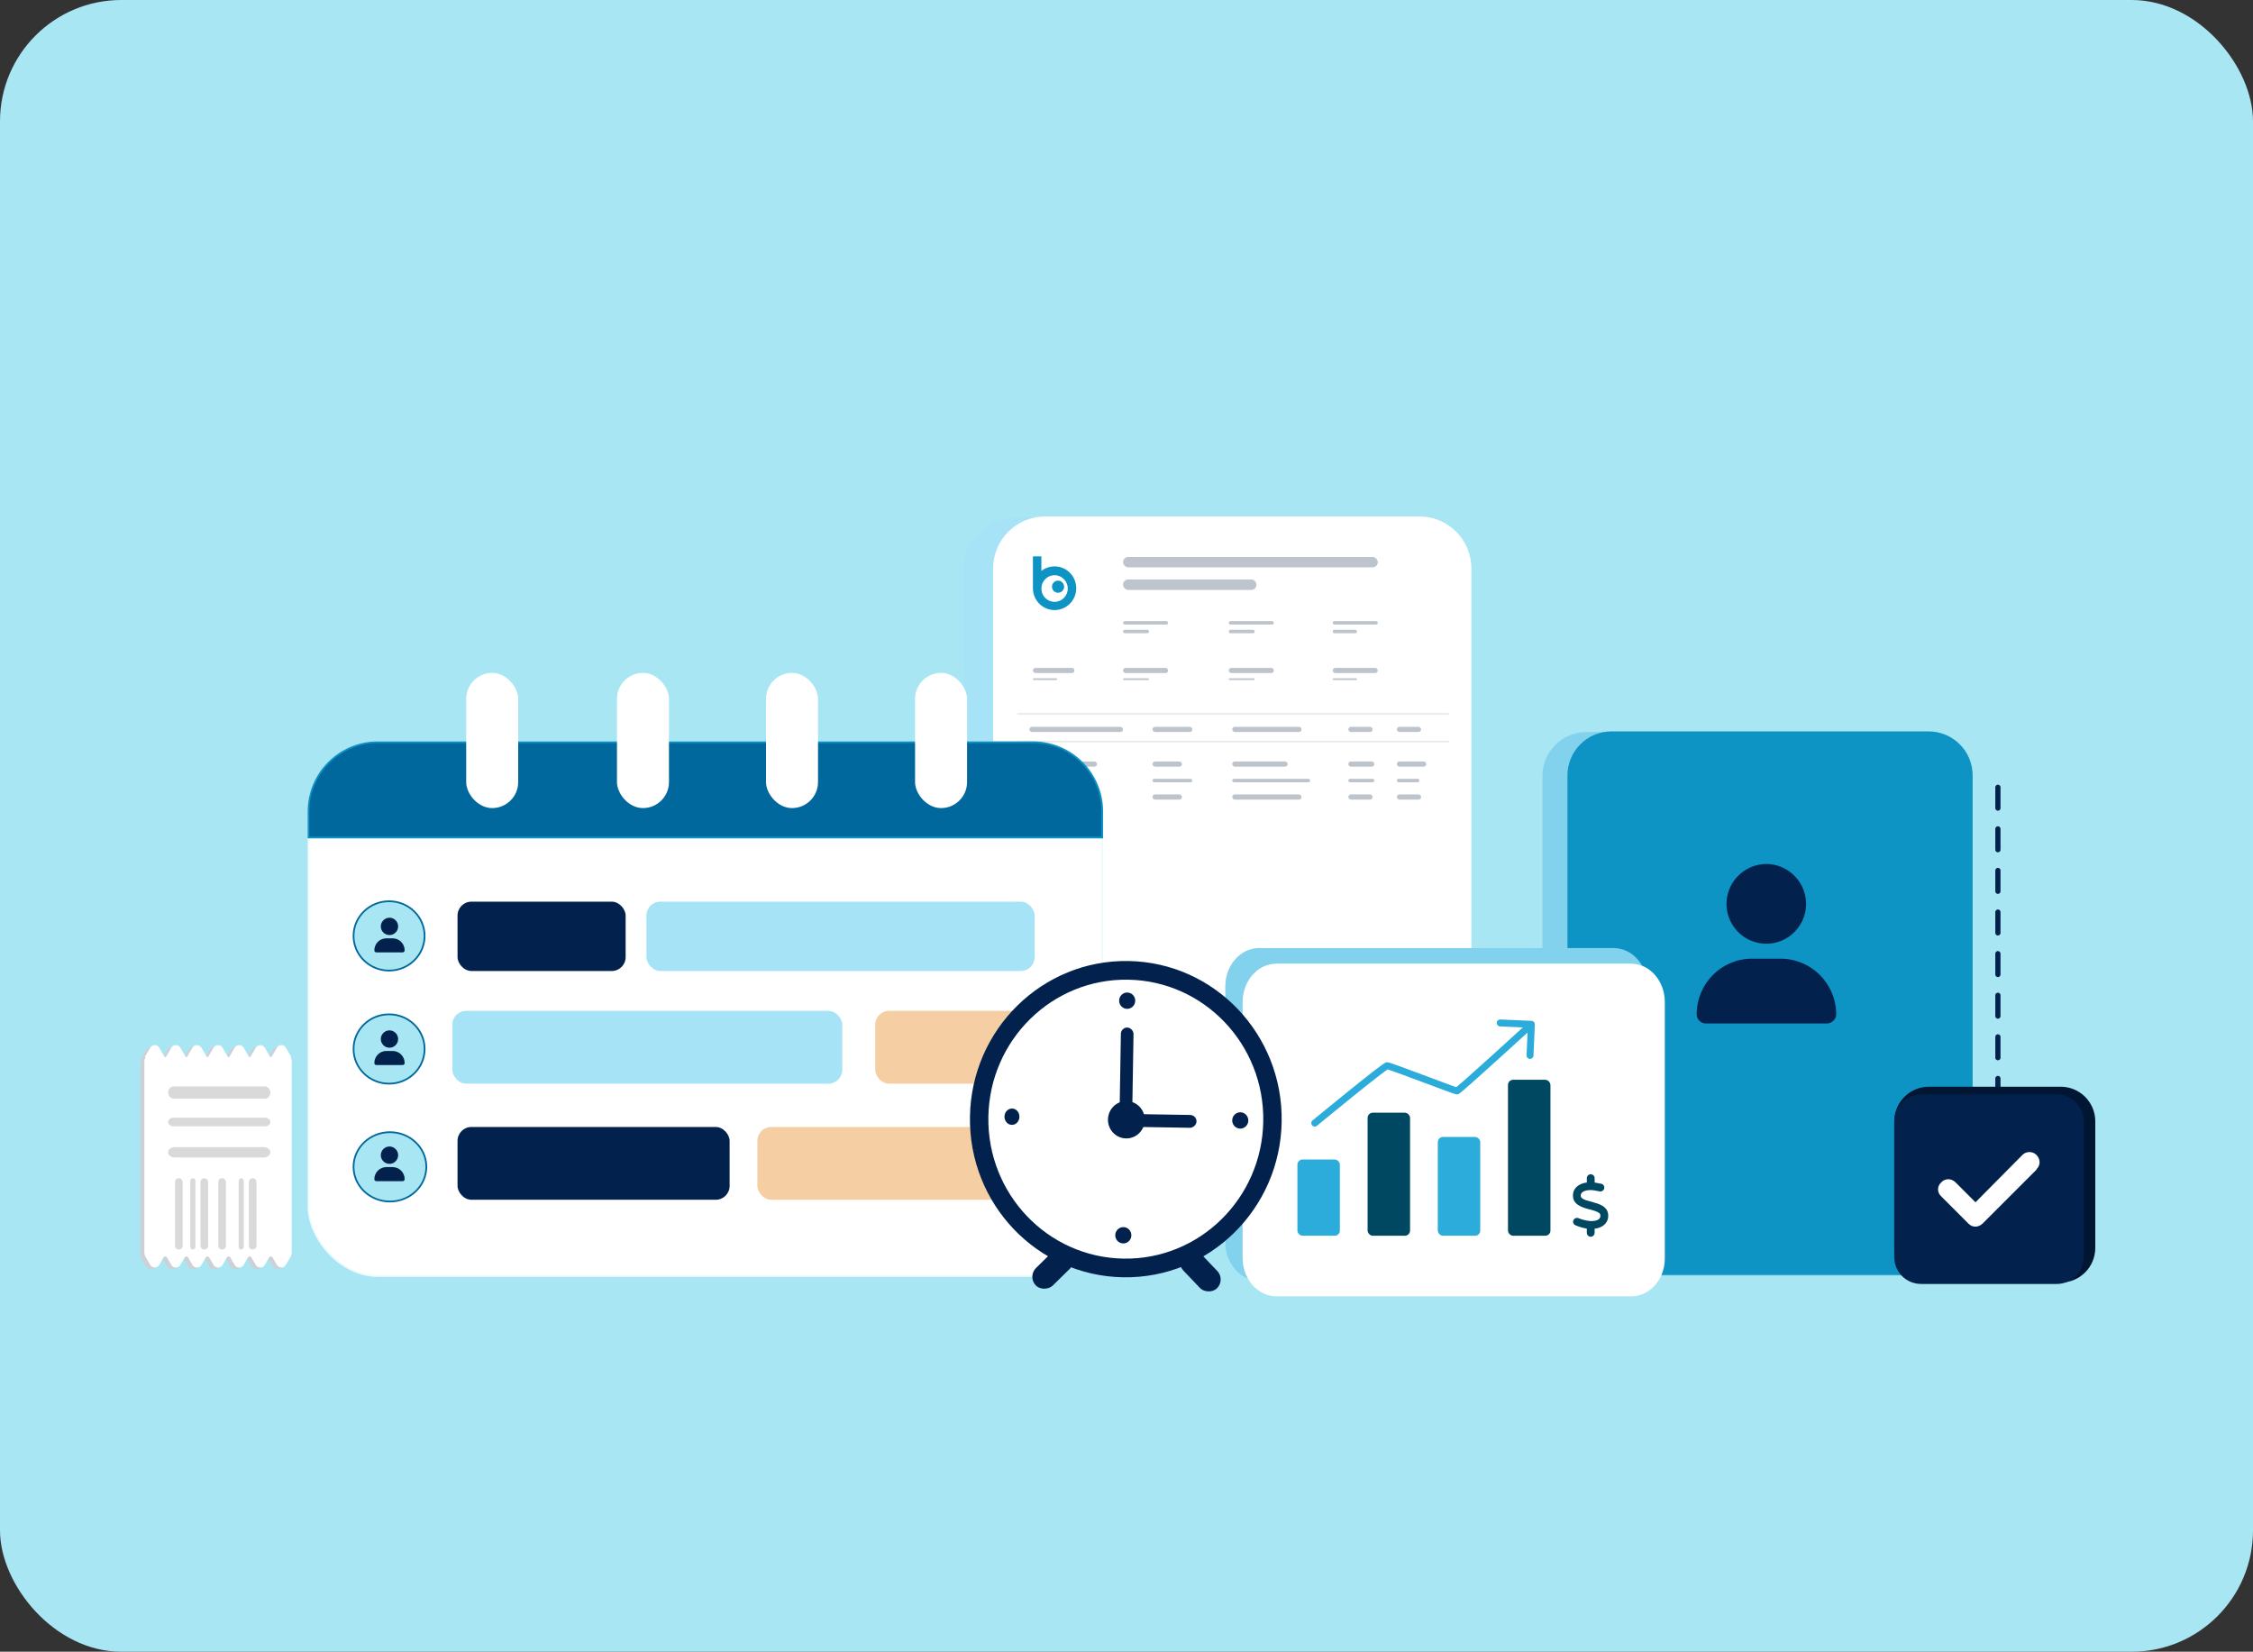 <svg width="1300" height="953" viewBox="0 0 1300 953" fill="none" xmlns="http://www.w3.org/2000/svg">
<rect x="0" y="0" width="1300" height="953" fill="#333333" stroke="none"/>
<rect width="1300" height="953" rx="70" fill="#A9E6F4"/>
<rect x="606" y="634.35" width="162" height="1" rx="0.5" fill="#D9D9D9"/>
<path d="M556 328.408V638.655C556 655.207 569.414 668.625 585.961 668.625H801.996C818.543 668.625 831.958 655.207 831.958 638.655V328.408C831.958 311.856 818.543 298.438 801.996 298.438H585.961C569.414 298.438 556 311.856 556 328.408Z" fill="#A6E3F7"/>
<path d="M573.047 327.97V638.218C573.047 654.77 586.461 668.188 603.008 668.188H819.043C835.59 668.188 849.004 654.77 849.004 638.218V327.97C849.004 311.418 835.59 298 819.043 298H603.008C586.461 298 573.047 311.418 573.047 327.97Z" fill="white"/>
<rect x="648" y="321.35" width="147" height="6" rx="3" fill="#BDC4CB"/>
<rect x="648" y="334.35" width="77" height="6" rx="3" fill="#BDC4CB"/>
<rect x="648" y="358.35" width="26" height="2" rx="1" fill="#BDC4CB"/>
<rect x="648" y="385.35" width="26" height="3" rx="1.5" fill="#BDC4CB"/>
<rect x="596" y="385.35" width="24" height="3" rx="1.5" fill="#BDC4CB"/>
<rect x="594" y="419.35" width="54" height="3" rx="1.5" fill="#BDC4CB"/>
<rect x="594" y="628.35" width="39" height="3" rx="1.5" fill="#BDC4CB"/>
<rect x="594" y="439.35" width="39" height="3" rx="1.5" fill="#BDC4CB"/>
<rect x="594" y="449.35" width="24" height="2" rx="1" fill="#BDC4CB"/>
<rect x="594" y="458.35" width="39" height="3" rx="1.5" fill="#BDC4CB"/>
<rect x="665" y="419.35" width="23" height="3" rx="1.5" fill="#BDC4CB"/>
<rect x="665" y="628.35" width="23" height="3" rx="1.5" fill="#BDC4CB"/>
<rect x="665" y="635.35" width="34" height="2" rx="1" fill="#BDC4CB"/>
<rect x="665" y="439.35" width="17" height="3" rx="1.5" fill="#BDC4CB"/>
<rect x="665" y="449.35" width="23" height="2" rx="1" fill="#BDC4CB"/>
<rect x="665" y="458.35" width="17" height="3" rx="1.5" fill="#BDC4CB"/>
<rect x="711" y="419.35" width="40" height="3" rx="1.5" fill="#BDC4CB"/>
<rect x="715" y="628.35" width="38" height="3" rx="1.5" fill="#BDC4CB"/>
<rect x="711" y="439.35" width="32" height="3" rx="1.5" fill="#BDC4CB"/>
<rect x="711" y="449.35" width="45" height="2" rx="1" fill="#BDC4CB"/>
<rect x="711" y="458.35" width="40" height="3" rx="1.5" fill="#BDC4CB"/>
<rect x="778" y="419.35" width="14" height="3" rx="1.5" fill="#BDC4CB"/>
<rect x="778" y="439.35" width="15" height="3" rx="1.5" fill="#BDC4CB"/>
<rect x="778" y="449.35" width="15" height="2" rx="1" fill="#BDC4CB"/>
<rect x="778" y="458.35" width="14" height="3" rx="1.5" fill="#BDC4CB"/>
<rect x="806" y="419.35" width="14" height="3" rx="1.5" fill="#BDC4CB"/>
<rect x="796" y="628.35" width="24" height="3" rx="1.5" fill="#BDC4CB"/>
<rect x="778" y="635.35" width="42" height="4" rx="2" fill="#0D94C4"/>
<rect x="806" y="439.35" width="17" height="3" rx="1.5" fill="#BDC4CB"/>
<rect x="806" y="449.35" width="13" height="2" rx="1" fill="#BDC4CB"/>
<rect x="806" y="458.35" width="14" height="3" rx="1.5" fill="#BDC4CB"/>
<rect x="709" y="358.35" width="26" height="2" rx="1" fill="#BDC4CB"/>
<rect x="709" y="385.35" width="26" height="3" rx="1.5" fill="#BDC4CB"/>
<rect x="769" y="358.35" width="26" height="2" rx="1" fill="#BDC4CB"/>
<rect x="769" y="385.35" width="26" height="3" rx="1.5" fill="#BDC4CB"/>
<rect x="648" y="363.35" width="15" height="2" rx="1" fill="#BDC4CB"/>
<rect x="648" y="391.35" width="15" height="1" rx="0.5" fill="#BDC4CB"/>
<rect x="596" y="391.35" width="14" height="1" rx="0.5" fill="#BDC4CB"/>
<rect x="709" y="363.35" width="15" height="2" rx="1" fill="#BDC4CB"/>
<rect x="709" y="391.35" width="15" height="1" rx="0.5" fill="#BDC4CB"/>
<rect x="769" y="363.35" width="14" height="2" rx="1" fill="#BDC4CB"/>
<rect x="769" y="391.35" width="14" height="1" rx="0.5" fill="#BDC4CB"/>
<line x1="587" y1="411.85" x2="836" y2="411.85" stroke="#EAEAEA"/>
<line x1="587" y1="621.85" x2="836" y2="621.85" stroke="#EAEAEA"/>
<line x1="587" y1="427.85" x2="836" y2="427.85" stroke="#EAEAEA"/>
<line x1="587" y1="646.85" x2="836" y2="646.85" stroke="#EAEAEA"/>
<path d="M608.501 347.243C604.295 347.243 600.886 343.806 600.886 339.564C600.886 335.323 604.295 331.884 608.501 331.884C612.705 331.884 616.114 335.323 616.114 339.564C616.114 343.806 612.705 347.243 608.501 347.243ZM608.501 326.788C605.634 326.788 602.994 327.762 600.886 329.399V321H596V339.393C596 346.356 601.597 352 608.501 352C615.403 352 621 346.356 621 339.393C621 332.432 615.403 326.788 608.501 326.788Z" fill="#0D94C4"/>
<path d="M610.477 335C608.576 335 607 336.576 607 338.523C607 340.469 608.576 342 610.477 342C612.424 342 614 340.469 614 338.523C614 336.576 612.424 335 610.477 335Z" fill="#0D94C4"/>
<path d="M890 447.763V710.609C890 724.632 901.365 736 915.384 736H1098.41C1112.43 736 1123.8 724.632 1123.8 710.609V447.763C1123.8 433.74 1112.43 422.372 1098.41 422.372H915.384C901.365 422.372 890 433.74 890 447.763Z" fill="#82D1ED"/>
<path d="M904.438 447.392V710.238C904.438 724.261 915.802 735.629 929.821 735.629H1112.85C1126.87 735.629 1138.23 724.261 1138.23 710.238V447.392C1138.23 433.369 1126.87 422.001 1112.85 422.001H929.821C915.802 422.001 904.438 433.369 904.438 447.392Z" fill="#0D94C4"/>
<path d="M1019.25 544.502C1010.98 544.502 1003.44 540.189 999.305 533.002C995.172 525.994 995.172 517.189 999.305 510.002C1003.44 502.994 1010.98 498.502 1019.25 498.502C1027.34 498.502 1034.88 502.994 1039.02 510.002C1043.15 517.189 1043.15 525.994 1039.02 533.002C1034.88 540.189 1027.34 544.502 1019.25 544.502ZM1010.98 553.127H1027.34C1045.12 553.127 1059.5 567.502 1059.5 585.291C1059.5 588.166 1056.98 590.502 1054.11 590.502H984.211C981.336 590.502 979 588.166 979 585.291C979 567.502 993.195 553.127 1010.98 553.127Z" fill="#02224D"/>
<line x1="1152.81" y1="454.25" x2="1152.81" y2="691.043" stroke="#02224D" stroke-width="3" stroke-linecap="round" stroke-dasharray="12 12"/>
<path d="M931.225 738.941H726.557C715.728 738.941 707 729.034 707 716.741V569.2C707 556.908 715.728 547 726.557 547H931.058C941.887 547 950.615 556.908 950.615 569.2V716.741C950.782 729.034 942.043 738.941 931.214 738.941H931.225Z" fill="#82D1ED"/>
<path d="M941.225 747.941H736.557C725.728 747.941 717 738.034 717 725.741V578.2C717 565.908 725.728 556 736.557 556H941.058C951.887 556 960.615 565.908 960.615 578.2V725.741C960.782 738.034 952.043 747.941 941.214 747.941H941.225Z" fill="white"/>
<rect x="748.617" y="669" width="24.5" height="44" rx="3" fill="#2BACDA"/>
<rect x="789.117" y="642" width="24.5" height="71" rx="3" fill="#004861"/>
<rect x="829.617" y="656" width="24.5" height="57" rx="3" fill="#2BACDA"/>
<rect x="870.117" y="623" width="24.5" height="90" rx="3" fill="#004861"/>
<path d="M757.346 646.456C756.493 647.158 756.371 648.418 757.073 649.271C757.775 650.124 759.035 650.246 759.888 649.544L758.617 648L757.346 646.456ZM885.615 591.087C885.663 589.984 884.808 589.05 883.704 589.002L865.721 588.217C864.618 588.169 863.684 589.025 863.636 590.128C863.588 591.232 864.444 592.165 865.547 592.214L881.532 592.911L880.835 608.896C880.786 609.999 881.642 610.933 882.745 610.981C883.849 611.029 884.783 610.174 884.831 609.07L885.615 591.087ZM758.617 648C759.888 649.544 759.888 649.544 759.889 649.544C759.889 649.544 759.889 649.543 759.89 649.543C759.891 649.542 759.893 649.54 759.895 649.538C759.9 649.534 759.908 649.528 759.917 649.52C759.936 649.504 759.965 649.481 760.003 649.45C760.079 649.387 760.192 649.294 760.339 649.173C760.634 648.931 761.066 648.576 761.617 648.124C762.719 647.219 764.294 645.927 766.19 644.377C769.983 641.276 775.055 637.141 780.175 633.008C785.298 628.873 790.462 624.745 794.441 621.654C796.432 620.106 798.112 618.831 799.335 617.946C799.951 617.502 800.426 617.174 800.757 616.964C800.926 616.856 801.024 616.801 801.066 616.78C801.088 616.769 801.062 616.784 801.002 616.805C800.985 616.812 800.752 616.903 800.418 616.903V614.903V612.903C800.034 612.903 799.732 613.011 799.628 613.049C799.481 613.103 799.35 613.165 799.249 613.216C799.045 613.32 798.827 613.451 798.614 613.586C798.181 613.861 797.629 614.244 796.992 614.704C795.711 615.63 793.988 616.94 791.986 618.495C787.978 621.61 782.791 625.756 777.663 629.895C772.533 634.036 767.454 638.176 763.658 641.28C761.76 642.833 760.182 644.126 759.079 645.032C758.527 645.485 758.094 645.841 757.799 646.083C757.651 646.205 757.538 646.298 757.462 646.361C757.424 646.392 757.395 646.416 757.375 646.432C757.366 646.44 757.358 646.446 757.354 646.45C757.351 646.452 757.349 646.453 757.348 646.454C757.347 646.455 757.347 646.455 757.347 646.455C757.346 646.456 757.346 646.456 758.617 648ZM800.418 614.903V616.903C800.21 616.903 800.09 616.863 800.216 616.893C800.283 616.908 800.394 616.937 800.558 616.986C800.885 617.081 801.342 617.228 801.925 617.424C803.085 617.814 804.672 618.376 806.551 619.057C810.306 620.417 815.179 622.232 820.044 624.05C824.904 625.867 829.757 627.688 833.456 629.054C835.304 629.736 836.875 630.309 838.019 630.712C838.589 630.913 839.066 631.076 839.425 631.192C839.602 631.248 839.77 631.3 839.913 631.339C839.983 631.358 840.068 631.38 840.156 631.398C840.205 631.408 840.402 631.451 840.639 631.451V629.451V627.451C840.763 627.451 840.856 627.463 840.89 627.468C840.932 627.474 840.962 627.48 840.973 627.482C840.994 627.487 840.994 627.487 840.964 627.479C840.905 627.463 840.803 627.433 840.648 627.383C840.343 627.285 839.907 627.136 839.348 626.939C838.234 626.547 836.686 625.983 834.841 625.301C831.152 623.939 826.313 622.124 821.444 620.304C816.581 618.486 811.69 616.664 807.913 615.296C806.026 614.612 804.405 614.038 803.2 613.633C802.599 613.431 802.084 613.265 801.684 613.147C801.485 613.089 801.295 613.037 801.125 612.997C801.015 612.972 800.725 612.903 800.418 612.903V614.903ZM840.639 629.451V631.451C840.988 631.451 841.254 631.359 841.348 631.325C841.473 631.28 841.574 631.231 841.638 631.198C841.766 631.132 841.879 631.059 841.96 631.005C842.129 630.893 842.32 630.75 842.515 630.6C842.912 630.292 843.44 629.857 844.069 629.326C845.331 628.26 847.068 626.746 849.109 624.941C853.195 621.328 858.543 616.516 863.853 611.708C869.164 606.899 874.443 602.091 878.393 598.485C880.369 596.682 882.012 595.18 883.162 594.128C883.737 593.602 884.189 593.189 884.496 592.907C884.65 592.766 884.768 592.658 884.848 592.585C884.887 592.549 884.918 592.521 884.938 592.503C884.948 592.493 884.956 592.486 884.961 592.482C884.963 592.479 884.965 592.477 884.966 592.476C884.967 592.476 884.968 592.475 884.968 592.475C884.968 592.475 884.968 592.475 883.617 591C882.266 589.525 882.266 589.526 882.265 589.526C882.265 589.526 882.265 589.527 882.264 589.527C882.263 589.528 882.261 589.53 882.258 589.532C882.253 589.537 882.246 589.544 882.236 589.553C882.216 589.572 882.186 589.599 882.146 589.636C882.067 589.708 881.949 589.816 881.795 589.957C881.488 590.238 881.037 590.651 880.462 591.176C879.313 592.227 877.671 593.729 875.697 595.531C871.748 599.134 866.474 603.939 861.168 608.743C855.861 613.548 850.527 618.348 846.459 621.944C844.424 623.744 842.715 625.234 841.488 626.271C840.871 626.791 840.394 627.183 840.064 627.438C839.895 627.569 839.793 627.643 839.744 627.676C839.715 627.694 839.738 627.677 839.795 627.648C839.823 627.633 839.893 627.598 839.992 627.562C840.061 627.537 840.305 627.451 840.639 627.451V629.451Z" fill="#2BACDA"/>
<path d="M917.867 677.5C919.062 677.5 920.117 678.555 920.117 679.75V682.281C920.188 682.281 920.328 682.352 920.398 682.352C920.469 682.352 920.469 682.352 920.469 682.352L923.844 682.984C925.109 683.195 925.883 684.391 925.672 685.586C925.461 686.781 924.266 687.625 923.07 687.414L919.695 686.781C917.516 686.43 915.547 686.711 914.211 687.203C912.875 687.766 912.312 688.539 912.172 689.172C912.031 689.945 912.172 690.367 912.242 690.648C912.383 690.93 912.664 691.211 913.156 691.562C914.281 692.336 916.039 692.828 918.359 693.391L918.57 693.461C920.539 694.023 923 694.656 924.828 695.852C925.812 696.484 926.797 697.398 927.359 698.594C927.992 699.859 928.062 701.266 927.852 702.812C927.359 705.484 925.461 707.242 923.211 708.156C922.227 708.578 921.172 708.789 920.117 708.93V711.32C920.117 712.516 919.062 713.57 917.867 713.57C916.602 713.57 915.617 712.516 915.617 711.32V708.859C915.547 708.859 915.547 708.859 915.477 708.859C913.789 708.578 910.977 707.805 909.078 706.961C907.883 706.469 907.391 705.133 907.883 704.008C908.445 702.883 909.711 702.391 910.906 702.883C912.312 703.516 914.773 704.148 916.18 704.359C918.43 704.711 920.258 704.5 921.523 704.008C922.719 703.516 923.211 702.812 923.422 701.969C923.492 701.266 923.422 700.844 923.281 700.562C923.141 700.281 922.93 699.93 922.367 699.648C921.242 698.875 919.484 698.383 917.164 697.75H916.953C914.984 697.188 912.523 696.484 910.695 695.289C909.711 694.656 908.727 693.742 908.164 692.547C907.602 691.281 907.461 689.875 907.742 688.398C908.234 685.656 910.273 683.969 912.523 683.055C913.508 682.633 914.492 682.422 915.617 682.281V679.75C915.617 678.555 916.602 677.5 917.867 677.5Z" fill="#004861"/>
<rect x="178" y="428.24" width="458" height="308" rx="40" fill="white"/>
<rect x="178" y="428.24" width="458" height="308" rx="40" stroke="#EDFBFD"/>
<path d="M596 428.24C618.091 428.24 636 446.149 636 468.24V483.24H178V468.24C178 446.149 195.909 428.24 218 428.24H596Z" fill="#00689D"/>
<path d="M596 428.24C618.091 428.24 636 446.149 636 468.24V483.24H178V468.24C178 446.149 195.909 428.24 218 428.24H596Z" stroke="#0D94C4"/>
<rect x="269" y="388.24" width="30" height="78" rx="15" fill="white"/>
<rect x="356" y="388.24" width="30" height="78" rx="15" fill="white"/>
<rect x="442" y="388.24" width="30" height="78" rx="15" fill="white"/>
<rect x="528" y="388.24" width="30" height="78" rx="15" fill="white"/>
<rect x="264" y="520.24" width="97" height="40" rx="8" fill="#02224D"/>
<rect x="373" y="520.24" width="224" height="40" rx="8" fill="#A6E3F7"/>
<rect x="264" y="650.24" width="157" height="42" rx="8" fill="#02224D"/>
<rect x="505" y="583.24" width="92" height="42" rx="8" fill="#F5CFA3"/>
<rect x="437" y="650.24" width="162" height="42" rx="8" fill="#F5CFA3"/>
<rect x="261" y="583.24" width="225" height="42" rx="8" fill="#A6E3F7"/>
<path d="M224.5 585.24C235.822 585.24 245 594.195 245 605.24C245 616.286 235.822 625.24 224.5 625.24C213.178 625.24 204 616.286 204 605.24C204 594.195 213.178 585.24 224.5 585.24Z" fill="#A9E6F4"/>
<path d="M224.5 585.24C235.822 585.24 245 594.195 245 605.24C245 616.286 235.822 625.24 224.5 625.24C213.178 625.24 204 616.286 204 605.24C204 594.195 213.178 585.24 224.5 585.24Z" stroke="#00689D"/>
<path d="M224.5 520C235.822 520 245 528.954 245 540C245 551.046 235.822 560 224.5 560C213.178 560 204 551.046 204 540C204 528.954 213.178 520 224.5 520Z" fill="#A9E6F4"/>
<path d="M224.5 520C235.822 520 245 528.954 245 540C245 551.046 235.822 560 224.5 560C213.178 560 204 551.046 204 540C204 528.954 213.178 520 224.5 520Z" stroke="#00689D"/>
<path d="M225 653.24C236.598 653.24 246 662.195 246 673.24C246 684.286 236.598 693.24 225 693.24C213.402 693.24 204 684.286 204 673.24C204 662.195 213.402 653.24 225 653.24Z" fill="#A9E6F4"/>
<path d="M225 653.24C236.598 653.24 246 662.195 246 673.24C246 684.286 236.598 693.24 225 693.24C213.402 693.24 204 684.286 204 673.24C204 662.195 213.402 653.24 225 653.24Z" stroke="#00689D"/>
<path d="M224.75 539.5C222.953 539.5 221.312 538.562 220.414 537C219.516 535.477 219.516 533.562 220.414 532C221.312 530.477 222.953 529.5 224.75 529.5C226.508 529.5 228.148 530.477 229.047 532C229.945 533.562 229.945 535.477 229.047 537C228.148 538.562 226.508 539.5 224.75 539.5ZM222.953 541.375H226.508C230.375 541.375 233.5 544.5 233.5 548.367C233.5 548.992 232.953 549.5 232.328 549.5H217.133C216.508 549.5 216 548.992 216 548.367C216 544.5 219.086 541.375 222.953 541.375Z" fill="#02224D"/>
<path d="M224.75 604.5C222.953 604.5 221.312 603.562 220.414 602C219.516 600.477 219.516 598.562 220.414 597C221.312 595.477 222.953 594.5 224.75 594.5C226.508 594.5 228.148 595.477 229.047 597C229.945 598.562 229.945 600.477 229.047 602C228.148 603.562 226.508 604.5 224.75 604.5ZM222.953 606.375H226.508C230.375 606.375 233.5 609.5 233.5 613.367C233.5 613.992 232.953 614.5 232.328 614.5H217.133C216.508 614.5 216 613.992 216 613.367C216 609.5 219.086 606.375 222.953 606.375Z" fill="#02224D"/>
<path d="M224.75 671.5C222.953 671.5 221.312 670.562 220.414 669C219.516 667.477 219.516 665.562 220.414 664C221.312 662.477 222.953 661.5 224.75 661.5C226.508 661.5 228.148 662.477 229.047 664C229.945 665.562 229.945 667.477 229.047 669C228.148 670.562 226.508 671.5 224.75 671.5ZM222.953 673.375H226.508C230.375 673.375 233.5 676.5 233.5 680.367C233.5 680.992 232.953 681.5 232.328 681.5H217.133C216.508 681.5 216 680.992 216 680.367C216 676.5 219.086 673.375 222.953 673.375Z" fill="#02224D"/>
<ellipse cx="649.601" cy="645.72" rx="89.941" ry="91.254" transform="rotate(0.942 649.601 645.72)" fill="#02224D"/>
<ellipse cx="649.604" cy="645.723" rx="79.321" ry="80.479" transform="rotate(0.942 649.604 645.723)" fill="white"/>
<ellipse cx="650.396" cy="577.368" rx="4.646" ry="4.714" transform="rotate(0.942 650.396 577.368)" fill="#02224D"/>
<ellipse cx="583.908" cy="644.306" rx="4.314" ry="4.714" transform="rotate(0.942 583.908 644.306)" fill="#02224D"/>
<ellipse cx="715.646" cy="646.468" rx="4.646" ry="4.714" transform="rotate(0.942 715.646 646.468)" fill="#02224D"/>
<ellipse cx="648.162" cy="712.72" rx="4.646" ry="4.714" transform="rotate(0.942 648.162 712.72)" fill="#02224D"/>
<rect x="646.812" y="592.801" width="7.301" height="47.816" rx="3.651" transform="rotate(0.942 646.812 592.801)" fill="#02224D"/>
<rect x="653.836" y="650.168" width="7.408" height="36.508" rx="3.704" transform="rotate(-89.058 653.836 650.168)" fill="#02224D"/>
<rect width="13.994" height="27.953" rx="6.997" transform="matrix(0.714 -0.701 0.69 0.724 677.938 727.971)" fill="#02224D"/>
<rect width="13.994" height="27.953" rx="6.997" transform="matrix(-0.69 -0.724 -0.714 0.701 622.391 727.055)" fill="#02224D"/>
<ellipse cx="649.926" cy="646.066" rx="10.62" ry="10.775" transform="rotate(0.942 649.926 646.066)" fill="#02224D"/>
<path d="M1093 647C1093 635.954 1101.95 627 1113 627H1189C1200.05 627 1209 635.954 1209 647V720C1209 731.046 1200.05 740 1189 740H1113C1101.95 740 1093 731.046 1093 720V647Z" fill="#001633"/>
<rect x="1113" y="656" width="73" height="59" fill="white"/>
<path d="M1108.62 631.438H1186.75C1195.29 631.438 1202.38 638.518 1202.38 647.062V725.188C1202.38 733.977 1195.29 740.812 1186.75 740.812H1108.62C1099.84 740.812 1093 733.977 1093 725.188V647.062C1093 638.518 1099.84 631.438 1108.62 631.438ZM1175.28 674.65H1175.03C1177.47 672.453 1177.47 668.791 1175.03 666.35C1172.83 664.152 1169.17 664.152 1166.97 666.35L1139.88 693.693L1128.4 682.219C1125.96 679.777 1122.3 679.777 1120.1 682.219C1117.66 684.416 1117.66 688.078 1120.1 690.275L1135.72 705.9C1137.92 708.342 1141.58 708.342 1144.03 705.9L1175.28 674.65Z" fill="#02224D"/>
<path d="M165.748 611.014C165.812 611.126 165.732 611.266 165.603 611.266C165.424 611.266 165.334 611.574 165.457 611.704C165.796 612.061 166.004 612.544 166.004 613.075V724.068C166.004 724.491 165.872 724.883 165.647 725.206C165.601 725.273 165.646 725.37 165.728 725.37C165.801 725.37 165.847 725.45 165.81 725.513L162.64 730.983C161.484 732.977 158.604 732.977 157.448 730.982L154.925 726.627C154.724 726.281 154.354 726.068 153.955 726.068C153.555 726.068 153.185 726.281 152.985 726.627L150.46 730.983C149.304 732.977 146.425 732.977 145.269 730.983L142.746 726.629C142.545 726.282 142.174 726.068 141.773 726.068C141.372 726.068 141.001 726.282 140.8 726.629L138.276 730.983C137.121 732.977 134.241 732.977 133.085 730.983L130.561 726.627C130.361 726.281 129.991 726.068 129.591 726.068C129.191 726.068 128.822 726.281 128.621 726.627L126.097 730.983C124.941 732.977 122.061 732.977 120.906 730.983L118.382 726.627C118.181 726.281 117.811 726.068 117.412 726.068C117.012 726.068 116.642 726.281 116.442 726.627L113.917 730.983C112.761 732.977 109.882 732.977 108.726 730.983L106.203 726.629C106.002 726.282 105.631 726.068 105.23 726.068C104.829 726.068 104.458 726.282 104.257 726.629L101.733 730.983C100.578 732.977 97.698 732.977 96.542 730.983L94.018 726.627C93.818 726.281 93.448 726.068 93.048 726.068C92.648 726.068 92.279 726.281 92.078 726.627L89.554 730.983C88.398 732.977 85.518 732.977 84.363 730.982L81.193 725.513C81.156 725.45 81.202 725.37 81.276 725.37C81.357 725.37 81.403 725.273 81.356 725.206C81.132 724.883 81 724.491 81 724.068V613.075C81 612.543 81.208 612.061 81.547 611.703C81.671 611.573 81.581 611.266 81.402 611.266C81.273 611.266 81.192 611.126 81.257 611.014L84.364 605.653C85.52 603.659 88.4 603.659 89.555 605.654L92.521 610.771C92.63 610.959 92.831 611.075 93.049 611.075C93.267 611.075 93.469 610.959 93.578 610.771L96.544 605.653C97.7 603.659 100.579 603.659 101.735 605.654L104.699 610.769C104.809 610.958 105.012 611.075 105.231 611.075C105.45 611.075 105.653 610.958 105.762 610.769L108.727 605.653C109.883 603.659 112.763 603.659 113.919 605.654L116.884 610.771C116.993 610.959 117.195 611.075 117.413 611.075C117.631 611.075 117.832 610.959 117.941 610.771L120.907 605.653C122.063 603.659 124.943 603.659 126.098 605.654L129.064 610.771C129.173 610.959 129.374 611.075 129.592 611.075C129.81 611.075 130.012 610.959 130.121 610.771L133.087 605.653C134.243 603.659 137.122 603.659 138.278 605.654L141.243 610.771C141.353 610.959 141.554 611.075 141.772 611.075C141.99 611.075 142.191 610.959 142.301 610.771L145.267 605.653C146.422 603.659 149.302 603.659 150.458 605.654L153.422 610.769C153.532 610.958 153.735 611.075 153.954 611.075C154.173 611.075 154.375 610.958 154.485 610.769L157.45 605.653C158.606 603.659 161.486 603.659 162.641 605.654L165.748 611.014Z" fill="#CCD1D7"/>
<path d="M168.06 609.856C168.125 609.968 168.044 610.107 167.915 610.107C167.736 610.107 167.646 610.415 167.769 610.545C168.108 610.903 168.316 611.385 168.316 611.917V722.91C168.316 723.333 168.184 723.725 167.96 724.048C167.913 724.115 167.959 724.212 168.04 724.212C168.113 724.212 168.159 724.291 168.122 724.355L164.952 729.824C163.796 731.819 160.917 731.818 159.761 729.824L157.237 725.469C157.037 725.123 156.667 724.91 156.267 724.91C155.867 724.91 155.498 725.123 155.297 725.469L152.772 729.825C151.617 731.819 148.737 731.819 147.581 729.824L145.058 725.471C144.857 725.124 144.486 724.91 144.085 724.91C143.684 724.91 143.314 725.124 143.113 725.471L140.589 729.825C139.433 731.819 136.554 731.819 135.398 729.824L132.874 725.469C132.673 725.123 132.304 724.91 131.904 724.91C131.504 724.91 131.134 725.123 130.934 725.469L128.409 729.825C127.253 731.819 124.374 731.819 123.218 729.824L120.694 725.469C120.494 725.123 120.124 724.91 119.724 724.91C119.324 724.91 118.955 725.123 118.754 725.469L116.23 729.825C115.074 731.819 112.194 731.819 111.038 729.824L108.514 725.469C108.314 725.123 107.944 724.91 107.544 724.91C107.145 724.91 106.775 725.123 106.574 725.469L104.05 729.825C102.894 731.819 100.014 731.819 98.859 729.824L96.336 725.471C96.135 725.124 95.764 724.91 95.363 724.91C94.962 724.91 94.591 725.124 94.39 725.471L91.866 729.824C90.71 731.819 87.831 731.818 86.675 729.824L83.506 724.355C83.469 724.292 83.515 724.212 83.588 724.212C83.67 724.212 83.715 724.115 83.669 724.048C83.445 723.725 83.312 723.333 83.312 722.91V611.917C83.313 611.385 83.521 610.902 83.86 610.545C83.983 610.415 83.893 610.107 83.714 610.107C83.585 610.107 83.505 609.968 83.57 609.856L86.677 604.495C87.833 602.501 90.712 602.501 91.868 604.495L94.833 609.612C94.942 609.801 95.144 609.917 95.362 609.917C95.58 609.917 95.781 609.801 95.89 609.612L98.856 604.495C100.012 602.501 102.892 602.501 104.048 604.495L107.012 609.611C107.122 609.8 107.324 609.917 107.543 609.917C107.763 609.917 107.965 609.8 108.075 609.611L111.04 604.495C112.196 602.501 115.075 602.501 116.231 604.495L119.197 609.612C119.306 609.801 119.507 609.917 119.725 609.917C119.943 609.917 120.144 609.801 120.254 609.612L123.22 604.495C124.376 602.501 127.255 602.501 128.411 604.495L131.376 609.612C131.485 609.801 131.687 609.917 131.905 609.917C132.123 609.917 132.324 609.801 132.433 609.612L135.399 604.495C136.555 602.501 139.435 602.501 140.591 604.495L143.555 609.611C143.665 609.8 143.867 609.917 144.086 609.917C144.306 609.917 144.508 609.8 144.618 609.611L147.583 604.495C148.739 602.501 151.618 602.501 152.774 604.495L155.739 609.612C155.849 609.801 156.05 609.917 156.268 609.917C156.486 609.917 156.687 609.801 156.797 609.612L159.763 604.495C160.919 602.501 163.798 602.501 164.954 604.495L168.06 609.856Z" fill="white"/>
<path d="M152.838 626.855H100.162C98.416 626.855 97 628.422 97 630.355V630.355C97 632.288 98.416 633.855 100.162 633.855H152.838C154.584 633.855 156 632.288 156 630.355C156 628.422 154.584 626.855 152.838 626.855Z" fill="#D9D9D9"/>
<path d="M152.838 644.855H100.162C98.416 644.855 97 645.974 97 647.355V647.355C97 648.736 98.416 649.855 100.162 649.855H152.838C154.584 649.855 156 648.736 156 647.355C156 645.974 154.584 644.855 152.838 644.855Z" fill="#D9D9D9"/>
<path d="M152.047 661.855H100.953C98.77 661.855 97 663.198 97 664.855C97 666.512 98.77 667.855 100.953 667.855H152.047C154.23 667.855 156 666.512 156 664.855C156 663.198 154.23 661.855 152.047 661.855Z" fill="#D9D9D9"/>
<path d="M103.203 679.812C104.396 679.812 105.406 680.822 105.406 682.015V718.734C105.406 720.019 104.396 720.937 103.203 720.937C101.918 720.937 101 720.019 101 718.734V682.015C101 680.822 101.918 679.812 103.203 679.812ZM111.281 679.812C112.016 679.812 112.75 680.546 112.75 681.281V719.468C112.75 720.294 112.016 720.937 111.281 720.937C110.455 720.937 109.812 720.294 109.812 719.468V681.281C109.812 680.546 110.455 679.812 111.281 679.812ZM117.891 679.812C119.084 679.812 120.094 680.822 120.094 682.015V718.734C120.094 720.019 119.084 720.937 117.891 720.937C116.605 720.937 115.688 720.019 115.688 718.734V682.015C115.688 680.822 116.605 679.812 117.891 679.812ZM128.172 679.812C129.365 679.812 130.375 680.822 130.375 682.015V718.734C130.375 720.019 129.365 720.937 128.172 720.937C126.887 720.937 125.969 720.019 125.969 718.734V682.015C125.969 680.822 126.887 679.812 128.172 679.812ZM143.594 682.015C143.594 680.822 144.512 679.812 145.797 679.812C146.99 679.812 148 680.822 148 682.015V718.734C148 720.019 146.99 720.937 145.797 720.937C144.512 720.937 143.594 720.019 143.594 718.734V682.015ZM137.719 681.281C137.719 680.546 138.361 679.812 139.188 679.812C139.922 679.812 140.656 680.546 140.656 681.281V719.468C140.656 720.294 139.922 720.937 139.188 720.937C138.361 720.937 137.719 720.294 137.719 719.468V681.281Z" fill="#D9D9D9"/>
</svg>
